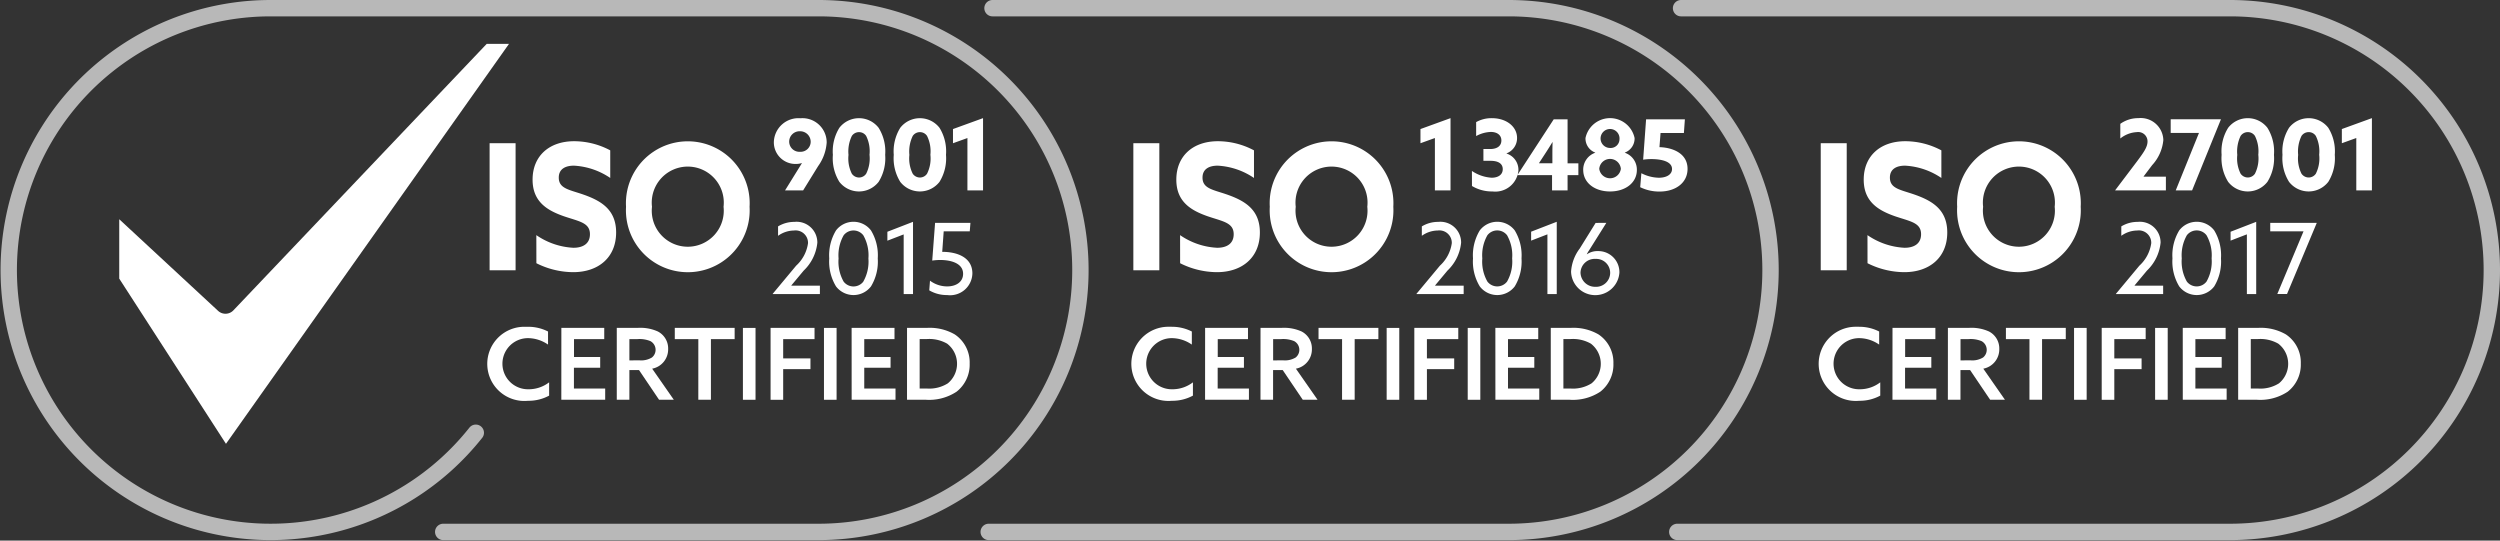 <svg xmlns="http://www.w3.org/2000/svg" width="229.128" height="49.544" viewBox="0 0 229.128 49.544"><rect x="0" y="0" width="229.128" height="49.544" fill="#333333" stroke="none"/><g transform="translate(0.291 0.25)"><path d="M10.638,19.843v5.444l9.781,15.14L46.361,3.768H44.319L21.1,28.194a1,1,0,0,1-1.405.044Z" fill="#fff"/><rect width="2.381" height="11.646" transform="translate(103.582 12.875)" fill="#fff"/><path d="M107.865,21.3a6.556,6.556,0,0,0,3.4,1.159c.869,0,1.513-.37,1.513-1.242,0-1.076-1.019-1.174-2.412-1.655-1.5-.53-2.845-1.319-2.845-3.346,0-2.172,1.527-3.523,3.807-3.523a7.043,7.043,0,0,1,3.31.837V16.06a6.539,6.539,0,0,0-3.324-1.127c-.809,0-1.393.322-1.393,1.094,0,1.03,1,1.11,2.306,1.573,1.632.579,2.951,1.4,2.951,3.458,0,2.269-1.6,3.636-3.939,3.636a7.578,7.578,0,0,1-3.37-.82Z" fill="#fff"/><path d="M116.086,18.7a5.67,5.67,0,1,1,11.322-.656,5.522,5.522,0,0,1,0,.656,5.67,5.67,0,1,1-11.322.656,5.522,5.522,0,0,1,0-.656m8.938,0a3.3,3.3,0,0,0-6.56-.76,3.22,3.22,0,0,0,0,.76,3.3,3.3,0,1,0,6.56,0" fill="#fff"/><path d="M107.105,29.7a4,4,0,0,1,1.837.433v1.2a3.25,3.25,0,0,0-1.837-.592,2.343,2.343,0,1,0,0,4.686h.063a3.082,3.082,0,0,0,1.874-.636v1.218a3.932,3.932,0,0,1-1.928.473,3.4,3.4,0,1,1-.275-6.785c.088,0,.177,0,.265,0" fill="#fff"/><path d="M110.159,29.8h3.93V30.83h-2.772v1.638h2.4v.983H111.31V35.36h2.865v1.029h-4.02Z" fill="#fff"/><path d="M115.237,29.8h1.92A3.907,3.907,0,0,1,119,30.13a1.75,1.75,0,0,1,.946,1.6,1.8,1.8,0,0,1-1.465,1.81l1.983,2.847h-1.356l-1.837-2.72h-.883v2.72h-1.155Zm2.075,2.975a1.894,1.894,0,0,0,1.146-.26.905.905,0,0,0-.137-1.5,2.617,2.617,0,0,0-1.228-.182h-.7V32.78Z" fill="#fff"/><path d="M122.712,30.83h-2.158V29.8h5.486V30.83h-2.174v5.558H122.71Z" fill="#fff"/><rect width="1.156" height="6.586" transform="translate(126.798 29.804)" fill="#fff"/><path d="M129.333,29.8h4.029V30.83h-2.874V32.6h2.5v.982h-2.5v2.811h-1.155Z" fill="#fff"/><rect width="1.155" height="6.586" transform="translate(134.227 29.804)" fill="#fff"/><path d="M136.761,29.8h3.93V30.83h-2.772v1.638h2.411v.983h-2.411V35.36h2.865v1.029h-4.02Z" fill="#fff"/><path d="M141.839,29.8h1.829a4.593,4.593,0,0,1,2.547.6,3.088,3.088,0,0,1,1.365,2.675,3.145,3.145,0,0,1-1.2,2.574,4.55,4.55,0,0,1-2.858.736h-1.683Zm1.783,5.557a3.2,3.2,0,0,0,1.956-.473,2.326,2.326,0,0,0,.314-3.273,2.374,2.374,0,0,0-.378-.365,3.305,3.305,0,0,0-1.9-.418h-.618v4.53Z" fill="#fff"/><path d="M131.219,12.4l-1.323.478v-1.3l2.755-1V17.2h-1.432Zm3.393,3.017a3.608,3.608,0,0,0,1.809.621c.612,0,1.017-.288,1.017-.783,0-.469-.351-.766-1.125-.766h-.648v-1.08h.612c.7,0,1.035-.324,1.035-.783,0-.495-.387-.783-.972-.783A3,3,0,0,0,135,12.22V10.941a2.859,2.859,0,0,1,1.449-.36c1.324,0,2.3.774,2.3,1.81a1.484,1.484,0,0,1-.964,1.414v.017a1.57,1.57,0,0,1,1.09,1.539,2.128,2.128,0,0,1-2.377,1.936,3.549,3.549,0,0,1-1.881-.5Zm4.175.369,3.322-5.1h1.27v4.033h.99V15.8h-.99V17.2h-1.423V15.8H138.8Zm3.2-1.071v-.945c0-.325.009-.676.018-.982l-.018-.009c-.171.288-.387.63-.585.936l-.639.981.009.019Zm2.825.611a1.636,1.636,0,0,1,1.1-1.575v-.018a1.38,1.38,0,0,1-.891-1.333,2.3,2.3,0,0,1,4.5,0,1.38,1.38,0,0,1-.891,1.333v.018a1.635,1.635,0,0,1,1.1,1.575c0,1.171-1.044,1.972-2.458,1.972s-2.458-.8-2.458-1.972m3.449-.1a.994.994,0,0,0-1.981,0,1,1,0,0,0,1.981,0m-.126-2.7a.869.869,0,1,0-.865.785.809.809,0,0,0,.865-.785m2.005,3.1a3.654,3.654,0,0,0,1.594.414c.72,0,1.216-.3,1.216-.8,0-.756-1.144-.909-1.882-.909a5.267,5.267,0,0,0-.765.055l.27-3.7h3.555l-.09,1.251H151.9l-.1,1.3c1.216.036,2.575.567,2.575,1.99,0,1.269-1.081,2.079-2.566,2.079a3.948,3.948,0,0,1-1.774-.4ZM131.678,24.1a3.432,3.432,0,0,0,1.09-2.062,1.138,1.138,0,0,0-1.288-1.162,2.545,2.545,0,0,0-1.458.486V20.5a2.844,2.844,0,0,1,1.5-.414,1.9,1.9,0,0,1,2.1,1.909,4.092,4.092,0,0,1-1.252,2.557l-1.134,1.359.009.018h2.611V26.7h-4.322l-.008-.017ZM135.332,26a4.394,4.394,0,0,1-.621-2.566,4.4,4.4,0,0,1,.621-2.566,2.017,2.017,0,0,1,3.205,0,4.4,4.4,0,0,1,.621,2.566A4.394,4.394,0,0,1,138.537,26a2.017,2.017,0,0,1-3.205,0m2.5-.442a3.7,3.7,0,0,0,.468-2.124,3.71,3.71,0,0,0-.468-2.125,1.14,1.14,0,0,0-1.8,0,3.71,3.71,0,0,0-.468,2.125,3.7,3.7,0,0,0,.468,2.124,1.138,1.138,0,0,0,1.8,0m3.7-4.33-1.494.577v-.82l2.349-.909V26.7h-.855Zm5.4-1.052-1.548,2.466c-.09.135-.18.279-.243.4l.018.009a1.679,1.679,0,0,1,.99-.288,1.934,1.934,0,0,1,1.981,1.971,2.218,2.218,0,0,1-4.43-.09,3.911,3.911,0,0,1,.793-2.115l1.458-2.349Zm-1.008,5.86a1.29,1.29,0,0,0,1.359-1.278,1.276,1.276,0,0,0-1.341-1.279,1.3,1.3,0,0,0-1.377,1.243,1.331,1.331,0,0,0,1.359,1.314" fill="#fff"/><rect width="2.381" height="11.646" transform="translate(166.582 12.875)" fill="#fff"/><path d="M170.865,21.3a6.556,6.556,0,0,0,3.4,1.159c.869,0,1.513-.37,1.513-1.242,0-1.076-1.019-1.174-2.412-1.655-1.5-.53-2.845-1.319-2.845-3.346,0-2.172,1.527-3.523,3.807-3.523a7.043,7.043,0,0,1,3.31.837V16.06a6.539,6.539,0,0,0-3.324-1.127c-.809,0-1.393.322-1.393,1.094,0,1.03,1,1.11,2.306,1.573,1.632.579,2.951,1.4,2.951,3.458,0,2.269-1.6,3.636-3.939,3.636a7.578,7.578,0,0,1-3.37-.82Z" fill="#fff"/><path d="M179.086,18.7a5.67,5.67,0,0,1,11.322-.656,5.522,5.522,0,0,1,0,.656,5.67,5.67,0,0,1-11.322.656,5.522,5.522,0,0,1,0-.656m8.938,0a3.3,3.3,0,0,0-6.56-.76,3.22,3.22,0,0,0,0,.76,3.3,3.3,0,1,0,6.56,0" fill="#fff"/><path d="M170.1,29.7a4,4,0,0,1,1.837.433v1.2a3.25,3.25,0,0,0-1.837-.592,2.343,2.343,0,1,0,0,4.686h.063a3.082,3.082,0,0,0,1.874-.636v1.218a3.932,3.932,0,0,1-1.928.473,3.4,3.4,0,1,1-.275-6.785c.088,0,.177,0,.265,0" fill="#fff"/><path d="M173.159,29.8h3.93V30.83h-2.772v1.638h2.4v.983H174.31V35.36h2.865v1.029h-4.02Z" fill="#fff"/><path d="M178.237,29.8h1.92A3.908,3.908,0,0,1,182,30.13a1.75,1.75,0,0,1,.946,1.6,1.8,1.8,0,0,1-1.465,1.81l1.983,2.847h-1.356l-1.837-2.72h-.883v2.72h-1.155Zm2.075,2.975a1.894,1.894,0,0,0,1.146-.26.905.905,0,0,0-.137-1.5,2.617,2.617,0,0,0-1.228-.182h-.7V32.78Z" fill="#fff"/><path d="M185.712,30.83h-2.158V29.8h5.486V30.83h-2.174v5.558H185.71Z" fill="#fff"/><rect width="1.156" height="6.586" transform="translate(189.798 29.804)" fill="#fff"/><path d="M192.333,29.8h4.029V30.83h-2.874V32.6h2.5v.982h-2.5v2.811h-1.155Z" fill="#fff"/><rect width="1.155" height="6.586" transform="translate(197.227 29.804)" fill="#fff"/><path d="M199.761,29.8h3.93V30.83h-2.772v1.638h2.411v.983h-2.411V35.36h2.865v1.029h-4.02Z" fill="#fff"/><path d="M204.839,29.8h1.829a4.593,4.593,0,0,1,2.547.6,3.088,3.088,0,0,1,1.365,2.675,3.145,3.145,0,0,1-1.2,2.574,4.55,4.55,0,0,1-2.858.736h-1.683Zm1.783,5.557a3.2,3.2,0,0,0,1.956-.473,2.326,2.326,0,0,0,.314-3.273,2.374,2.374,0,0,0-.378-.365,3.305,3.305,0,0,0-1.9-.418h-.618v4.53Z" fill="#fff"/><path d="M195.56,14.552c.648-.865.972-1.342.972-1.837a.853.853,0,0,0-.972-.856,2.612,2.612,0,0,0-1.522.585V11.1a2.811,2.811,0,0,1,1.657-.522,2.074,2.074,0,0,1,2.286,2.008,3.912,3.912,0,0,1-1.026,2.3l-.783,1.036.009.018h2.035V17.2h-4.637l-.009-.017Zm5.688-2.62h-2.593V10.681h4.592l.009.017-2.638,6.5h-1.5Zm2.673,4.483a4.1,4.1,0,0,1-.6-2.476,4.093,4.093,0,0,1,.6-2.475,2.276,2.276,0,0,1,3.6,0,4.086,4.086,0,0,1,.6,2.475,4.091,4.091,0,0,1-.6,2.476,2.278,2.278,0,0,1-3.6,0m2.457-.747a3.122,3.122,0,0,0,.307-1.737,3.17,3.17,0,0,0-.307-1.72.773.773,0,0,0-.657-.352.789.789,0,0,0-.658.352,3.282,3.282,0,0,0-.305,1.737,3.133,3.133,0,0,0,.305,1.72.81.81,0,0,0,.658.35.793.793,0,0,0,.657-.35m3.123.747a4.1,4.1,0,0,1-.6-2.476,4.093,4.093,0,0,1,.6-2.475,2.277,2.277,0,0,1,3.6,0,4.094,4.094,0,0,1,.594,2.475,4.1,4.1,0,0,1-.594,2.476,2.279,2.279,0,0,1-3.6,0m2.457-.747a3.122,3.122,0,0,0,.307-1.737,3.17,3.17,0,0,0-.307-1.72.773.773,0,0,0-.657-.352.786.786,0,0,0-.657.352,3.27,3.27,0,0,0-.306,1.737,3.122,3.122,0,0,0,.306,1.72.807.807,0,0,0,.657.35.792.792,0,0,0,.657-.35m3.708-3.269-1.324.478v-1.3l2.755-1V17.2h-1.431ZM195.785,24.1a3.43,3.43,0,0,0,1.089-2.062,1.138,1.138,0,0,0-1.287-1.162,2.545,2.545,0,0,0-1.458.486V20.5a2.843,2.843,0,0,1,1.5-.414,1.9,1.9,0,0,1,2.1,1.909,4.1,4.1,0,0,1-1.25,2.557l-1.135,1.359.009.018h2.611V26.7h-4.321l-.01-.017ZM199.438,26a4.4,4.4,0,0,1-.621-2.566,4.4,4.4,0,0,1,.621-2.566,2.018,2.018,0,0,1,3.206,0,4.4,4.4,0,0,1,.621,2.566A4.394,4.394,0,0,1,202.644,26a2.018,2.018,0,0,1-3.206,0m2.5-.442a3.7,3.7,0,0,0,.469-2.124,3.71,3.71,0,0,0-.469-2.125,1.139,1.139,0,0,0-1.8,0,3.71,3.71,0,0,0-.468,2.125,3.7,3.7,0,0,0,.468,2.124,1.137,1.137,0,0,0,1.8,0m3.7-4.33-1.494.576V20.99l2.349-.909V26.7h-.855Zm5.193-.279h-3.052v-.773h4.25l.009.017-2.719,6.5h-.891Z" fill="#fff"/><path d="M90.673.5H137.98a24,24,0,0,1,0,48H90.326" fill="none" stroke="rgba(255,255,255,0.65)" stroke-linecap="round" stroke-linejoin="round" stroke-width="1.5"/><path d="M153.78.5h50.307a24,24,0,0,1,0,48H153.433" fill="none" stroke="rgba(255,255,255,0.65)" stroke-linecap="round" stroke-linejoin="round" stroke-width="1.5"/><path d="M43.316,39.412A24,24,0,1,1,24.5.5H74.73a24,24,0,0,1,0,48H40.33" fill="none" stroke="rgba(255,255,255,0.65)" stroke-linecap="round" stroke-linejoin="round" stroke-width="1.5"/><rect width="2.381" height="11.646" transform="translate(44.582 12.875)" fill="#fff"/><path d="M48.865,21.3a6.556,6.556,0,0,0,3.4,1.159c.869,0,1.513-.37,1.513-1.242,0-1.076-1.019-1.174-2.412-1.655-1.5-.53-2.845-1.319-2.845-3.346,0-2.172,1.527-3.523,3.807-3.523a7.043,7.043,0,0,1,3.31.837V16.06a6.539,6.539,0,0,0-3.324-1.127c-.809,0-1.393.322-1.393,1.094,0,1.03,1,1.11,2.306,1.573,1.632.579,2.951,1.4,2.951,3.458,0,2.269-1.6,3.636-3.939,3.636a7.578,7.578,0,0,1-3.37-.82Z" fill="#fff"/><path d="M57.086,18.7a5.67,5.67,0,1,1,11.322-.656,5.522,5.522,0,0,1,0,.656,5.67,5.67,0,1,1-11.322.656,5.523,5.523,0,0,1,0-.656m8.938,0a3.3,3.3,0,0,0-6.56-.76,3.22,3.22,0,0,0,0,.76,3.3,3.3,0,1,0,6.56,0" fill="#fff"/><path d="M48.1,29.7a4,4,0,0,1,1.837.433v1.2a3.25,3.25,0,0,0-1.837-.592,2.343,2.343,0,1,0,0,4.686h.063a3.082,3.082,0,0,0,1.874-.636v1.218a3.932,3.932,0,0,1-1.928.473A3.4,3.4,0,1,1,47.84,29.7c.088,0,.177,0,.265,0" fill="#fff"/><path d="M51.159,29.8h3.93V30.83H52.317v1.638h2.4v.983H52.31V35.36h2.865v1.029h-4.02Z" fill="#fff"/><path d="M56.237,29.8h1.92A3.908,3.908,0,0,1,60,30.13a1.75,1.75,0,0,1,.946,1.6,1.8,1.8,0,0,1-1.465,1.81l1.983,2.847H60.112l-1.837-2.72h-.883v2.72H56.237Zm2.075,2.975a1.894,1.894,0,0,0,1.146-.26.905.905,0,0,0-.137-1.5,2.617,2.617,0,0,0-1.228-.182h-.7V32.78Z" fill="#fff"/><path d="M63.712,30.83H61.554V29.8H67.04V30.83H64.866v5.558H63.71Z" fill="#fff"/><rect width="1.156" height="6.586" transform="translate(67.798 29.804)" fill="#fff"/><path d="M70.333,29.8h4.029V30.83H71.488V32.6h2.5v.982h-2.5v2.811H70.333Z" fill="#fff"/><rect width="1.156" height="6.586" transform="translate(75.227 29.804)" fill="#fff"/><path d="M77.761,29.8h3.93V30.83H78.919v1.638H81.33v.983H78.919V35.36h2.865v1.029h-4.02Z" fill="#fff"/><path d="M82.839,29.8h1.829a4.593,4.593,0,0,1,2.547.6,3.088,3.088,0,0,1,1.365,2.675,3.145,3.145,0,0,1-1.2,2.574,4.55,4.55,0,0,1-2.858.736H82.838Zm1.783,5.557a3.2,3.2,0,0,0,1.956-.473,2.326,2.326,0,0,0,.314-3.273,2.373,2.373,0,0,0-.378-.365,3.305,3.305,0,0,0-1.9-.418h-.618v4.53Z" fill="#fff"/><path d="M71.66,17.2,73.2,14.714l-.008-.018a1.767,1.767,0,0,1-.559.081,1.98,1.98,0,0,1-2-2,2.254,2.254,0,0,1,2.431-2.189,2.225,2.225,0,0,1,2.412,2.215,4.18,4.18,0,0,1-.783,2.17L73.317,17.2Zm2.35-4.456a.968.968,0,0,0-.982-.964.955.955,0,0,0-.99.945.938.938,0,0,0,.99.937.927.927,0,0,0,.982-.918m2.627,3.672a4.1,4.1,0,0,1-.594-2.475,4.1,4.1,0,0,1,.594-2.476,2.277,2.277,0,0,1,3.6,0,4.089,4.089,0,0,1,.6,2.476,4.088,4.088,0,0,1-.6,2.475,2.279,2.279,0,0,1-3.6,0m2.458-.747a3.131,3.131,0,0,0,.306-1.737,3.174,3.174,0,0,0-.306-1.72.773.773,0,0,0-.657-.351.787.787,0,0,0-.658.351,3.279,3.279,0,0,0-.305,1.738,3.129,3.129,0,0,0,.305,1.719.807.807,0,0,0,.658.351.792.792,0,0,0,.657-.351m3.122.747a4.1,4.1,0,0,1-.594-2.475,4.1,4.1,0,0,1,.594-2.476,2.278,2.278,0,0,1,3.6,0,4.1,4.1,0,0,1,.594,2.476,4.1,4.1,0,0,1-.594,2.475,2.28,2.28,0,0,1-3.6,0m2.458-.747a3.131,3.131,0,0,0,.306-1.737,3.174,3.174,0,0,0-.306-1.72.773.773,0,0,0-.657-.351.785.785,0,0,0-.657.351,3.267,3.267,0,0,0-.306,1.738,3.118,3.118,0,0,0,.306,1.719.8.8,0,0,0,.657.351.792.792,0,0,0,.657-.351m3.7-3.268-1.324.477v-1.3l2.755-1V17.2H88.374Zm-15.7,11.7a3.425,3.425,0,0,0,1.09-2.061,1.139,1.139,0,0,0-1.288-1.163,2.547,2.547,0,0,0-1.458.487V20.5a2.853,2.853,0,0,1,1.5-.414,1.9,1.9,0,0,1,2.1,1.91,4.1,4.1,0,0,1-1.251,2.556l-1.135,1.36.009.017h2.611V26.7H70.535l-.009-.018ZM76.331,26a4.392,4.392,0,0,1-.621-2.565,4.4,4.4,0,0,1,.621-2.567,2.017,2.017,0,0,1,3.205,0,4.392,4.392,0,0,1,.621,2.567A4.385,4.385,0,0,1,79.536,26a2.017,2.017,0,0,1-3.205,0m2.5-.441A3.7,3.7,0,0,0,79.3,23.44a3.708,3.708,0,0,0-.468-2.125,1.138,1.138,0,0,0-1.8,0,3.708,3.708,0,0,0-.467,2.125,3.7,3.7,0,0,0,.467,2.124,1.14,1.14,0,0,0,1.8,0m3.7-4.33-1.494.576v-.819l2.35-.91V26.7h-.856Zm2.412,4.24A2.635,2.635,0,0,0,86.519,26c.846,0,1.459-.431,1.459-1.152,0-1.008-1.189-1.27-2.1-1.27a4.969,4.969,0,0,0-.729.055l.261-3.457h3.241l-.063.773H86.2l-.135,1.882c1.351,0,2.764.495,2.764,1.981a2.045,2.045,0,0,1-2.314,1.98,3.142,3.142,0,0,1-1.638-.431Z" fill="#fff"/></g></svg>